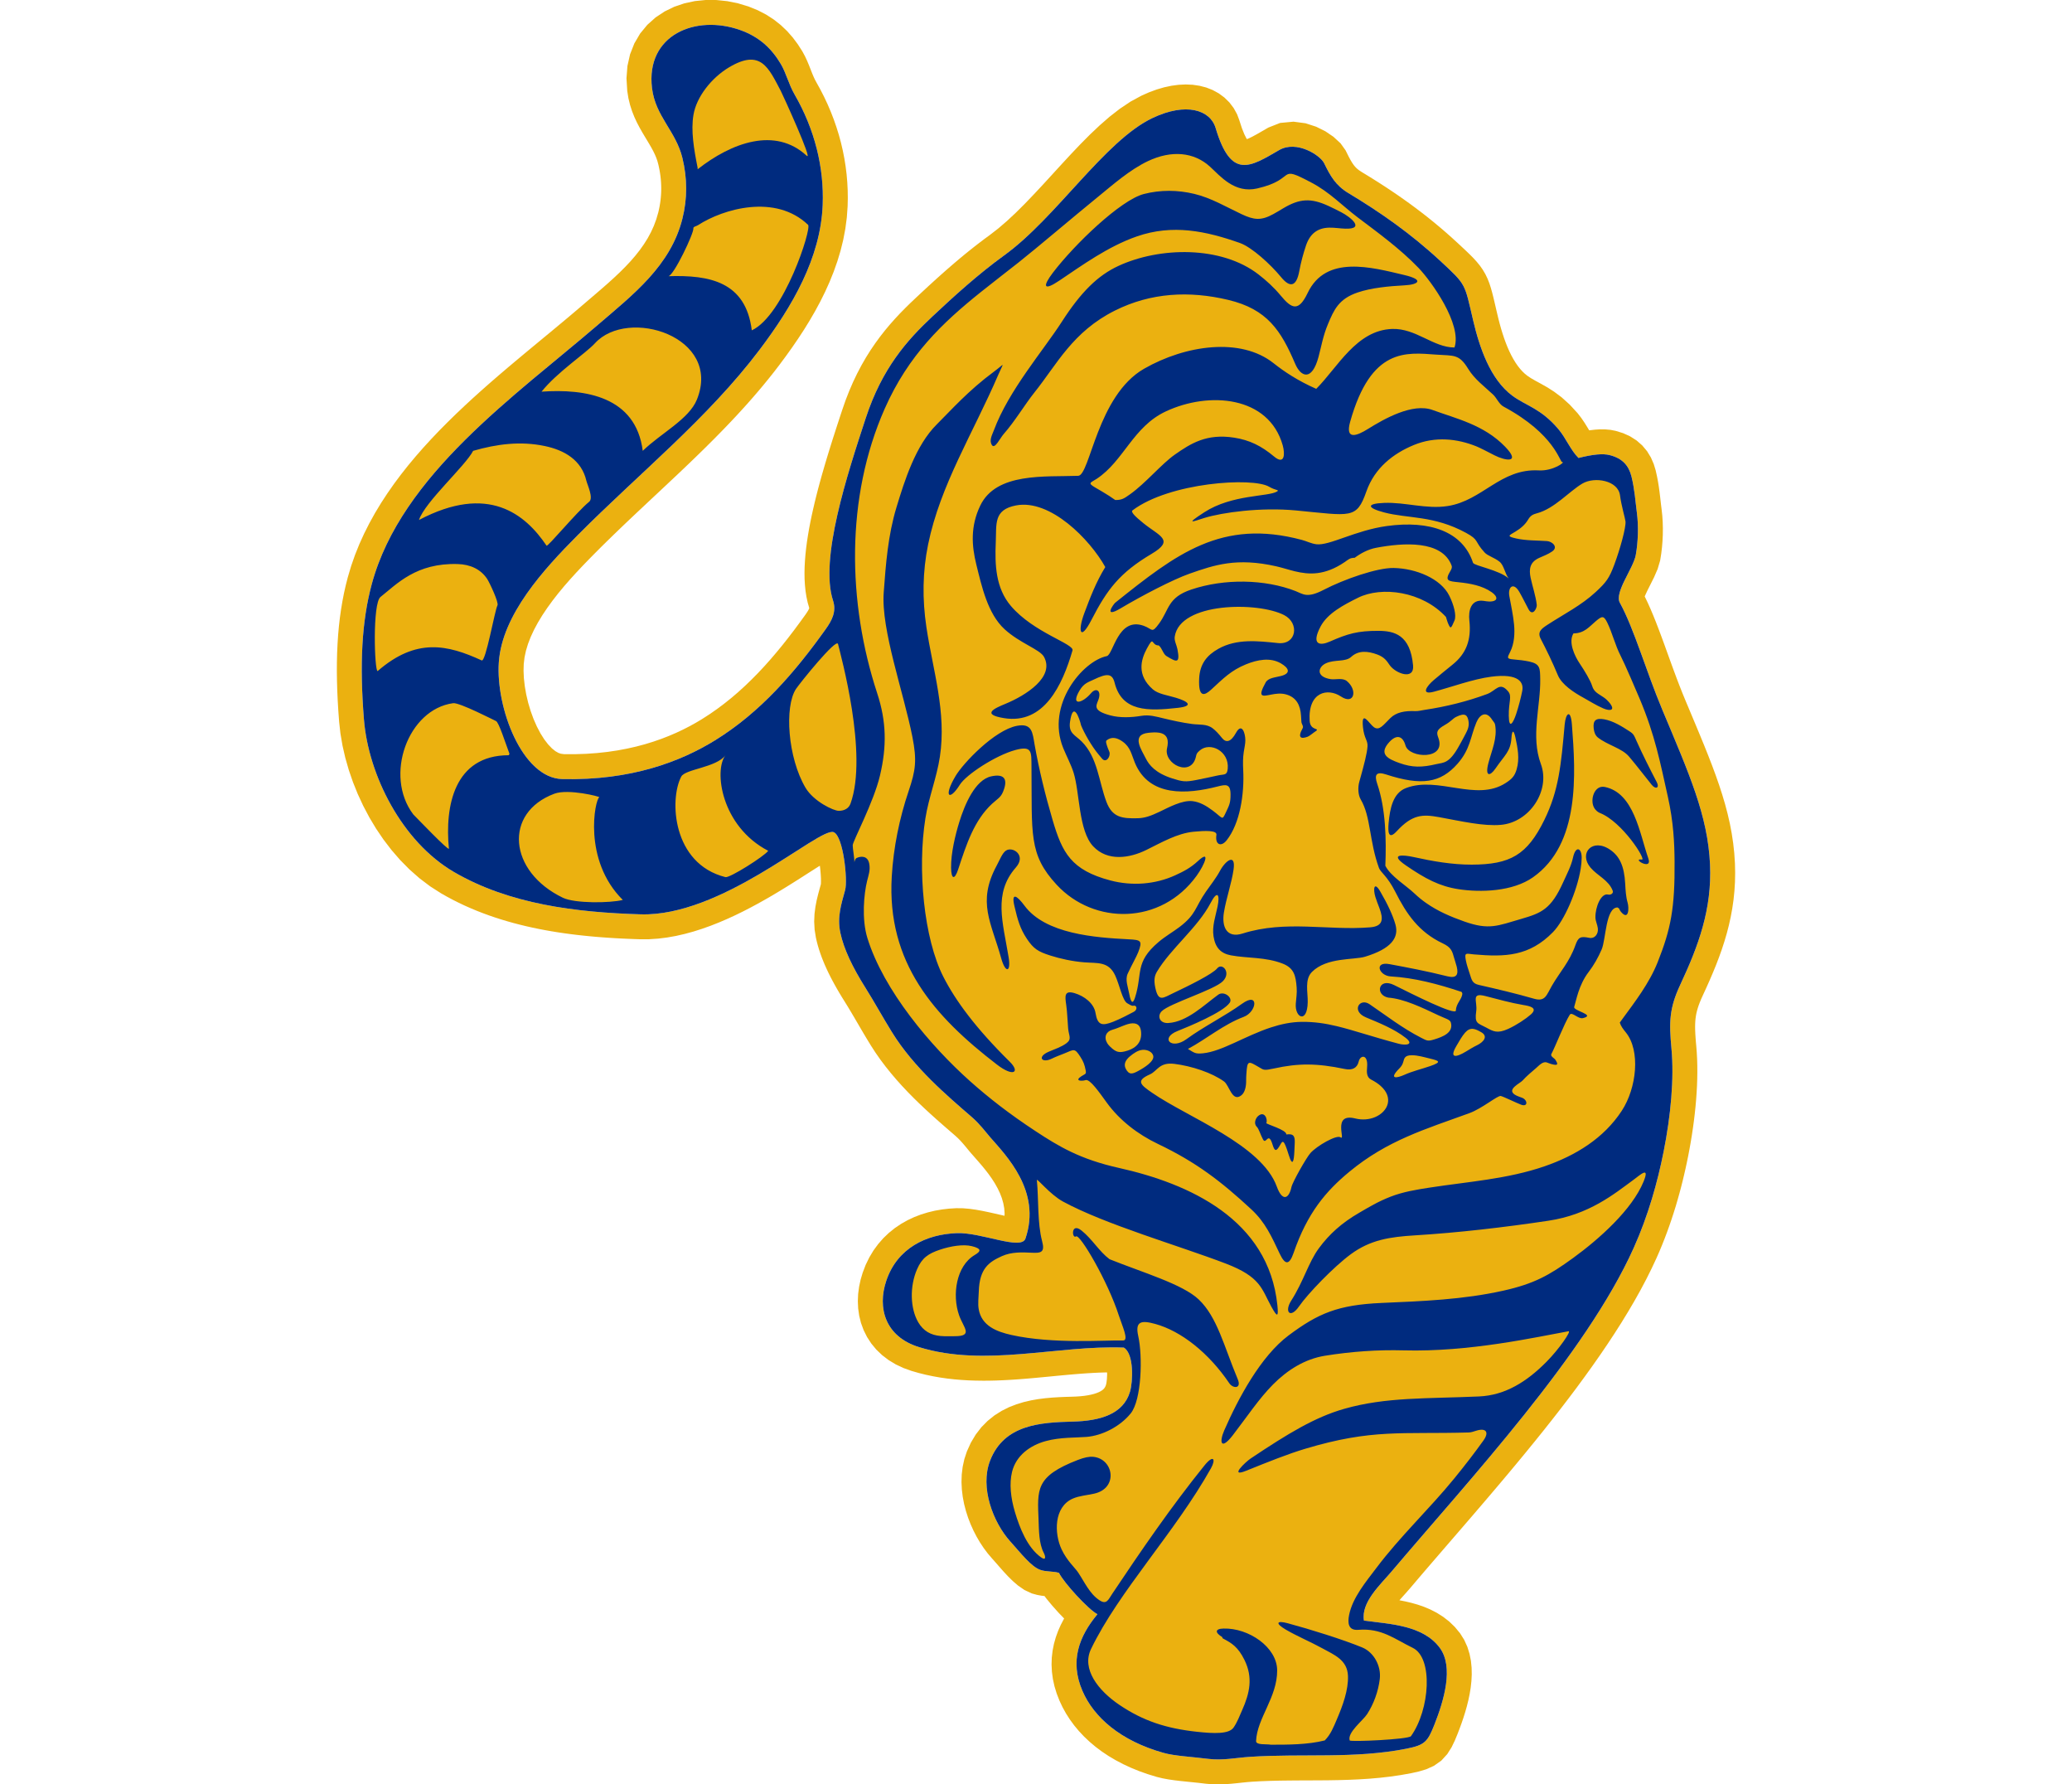 <?xml version="1.0" encoding="UTF-8"?>
<!DOCTYPE svg PUBLIC "-//W3C//DTD SVG 1.1//EN" "http://www.w3.org/Graphics/SVG/1.1/DTD/svg11.dtd">
<!-- Creator: CorelDRAW -->
<svg xmlns="http://www.w3.org/2000/svg" xml:space="preserve" width="7.848in" height="6.757in" version="1.1" style="shape-rendering:geometricPrecision; text-rendering:geometricPrecision; image-rendering:optimizeQuality; fill-rule:evenodd; clip-rule:evenodd"
viewBox="0 0 7847.73 10012.08"
 xmlns:xlink="http://www.w3.org/1999/xlink"
 xmlns:xodm="http://www.corel.com/coreldraw/odm/2003">
 <defs>
  <style type="text/css">
   <![CDATA[
    .fil0 {fill:#EBB110}
    .fil1 {fill:#002B7F}
   ]]>
  </style>
 </defs>
 <g id="Layer_x0020_1">
  <g id="Tiger147.cdr">
   <path class="fil0" d="M3622.75 7746.99l-38.97 -0.51 -39.31 -1.34 -39.42 -2.37 -39.55 -3.33 -39.62 -4.53 -39.79 -5.66 -40 -7.04 -39.86 -8.38 -40 -9.96 -41.75 -11.98 -44.53 -16.03 -43.16 -20.29 -40 -24.14 -36.46 -27.74 -32.65 -31.21 -28.32 -34.23 -23.89 -36.74 -19.13 -38.49 -14.63 -39.93 -10.09 -40.69 -5.84 -40.93 -1.82 -40.76 1.75 -40.65 5.32 -40.07 8.41 -39.42 11.5 -38.94 16.76 -44.02 20.39 -41.82 23.45 -39.18 26.54 -36.19 28.94 -33.1 31.42 -29.94 33.41 -26.88 34.98 -23.52 36.23 -20.46 37.42 -17.54 38.28 -14.66 38.76 -11.85 39.04 -9.37 39.62 -6.87 39.55 -4.6 40.99 -2.54 36.91 0.41 37.32 3.16 35.98 5.04 34.71 6.25 33.38 6.9 32.03 7.11 30.28 6.94 27.81 6.32 1.99 0.38 0.52 -12.88 -2.09 -28.87 -5.22 -28.5 -8 -28.23 -10.72 -27.98 -13.15 -27.67 -15.38 -27.43 -17.17 -26.85 -18.47 -25.99 -19.44 -25.09 -19.84 -24.07 -19.88 -23.04 -19.54 -22.18 -18.71 -21.36 -11.61 -13.63 -11.16 -13.6 -10.72 -12.98 -10.64 -12.56 -10.68 -12.12 -10.85 -11.61 -11.09 -10.99 -12.81 -11.64 -24.69 -21.35 -27.19 -23.62 -28.36 -24.75 -29.36 -25.95 -30.35 -27.37 -30.87 -28.43 -31.38 -29.73 -31.62 -30.93 -31.73 -32.21 -31.59 -33.51 -31.42 -34.88 -30.77 -36.12 -30.21 -37.46 -29.32 -38.83 -28.23 -40.27 -26.4 -40.86 -21.22 -34.75 -19.91 -33.3 -19.06 -32.48 -18.36 -31.38 -17.79 -30.42 -17.37 -29.32 -16.89 -28.12 -17.07 -27.54 -14.39 -23.07 -14.28 -23.69 -13.53 -23.18 -12.94 -22.94 -12.36 -22.73 -11.67 -22.35 -11.19 -22.42 -10.44 -22.14 -9.85 -21.94 -9.06 -21.77 -8.55 -21.63 -7.76 -21.63 -7.18 -21.56 -6.45 -21.63 -5.7 -21.42 -5.43 -23.69 -7.18 -44.74 -2.44 -45.39 1.85 -43.02 5.08 -39.86 7.11 -36.77 8.24 -33.82 8.45 -31.31 6.66 -23.89 0.45 -5.25 0.3 -12.26 -0.27 -16.75 -1.07 -19.78 -1.75 -21.84 -2.47 -22.56 -0.83 -6.11 -18.78 11.84 -29.63 18.85 -31.86 20.36 -33.92 21.67 -35.78 22.63 -37.57 23.45 -39.21 23.93 -40.75 24.34 -39.69 22.87 -40.76 22.8 -41.86 22.49 -42.91 22.08 -43.98 21.42 -44.74 20.5 -45.63 19.51 -46.49 18.34 -47.31 16.82 -47.97 15.28 -48.58 13.28 -49.3 11.34 -50.03 8.89 -50.44 6.32 -51.05 3.4 -49.2 0.21 -37.15 -1.24 -35.02 -1.41 -35.12 -1.61 -35.33 -1.89 -35.47 -2.23 -35.33 -2.51 -35.53 -2.81 -35.64 -3.23 -35.57 -3.6 -35.57 -3.92 -35.64 -4.39 -35.64 -4.81 -35.71 -5.29 -35.5 -5.77 -35.51 -6.25 -35.5 -6.8 -35.47 -7.38 -35.4 -7.93 -35.23 -8.55 -35.09 -9.06 -34.95 -9.82 -34.78 -10.37 -34.81 -11.16 -34.47 -11.81 -34.4 -12.6 -34.13 -13.36 -33.78 -14.11 -33.65 -14.83 -33.41 -15.83 -33.1 -16.59 -32.69 -17.47 -34.13 -19.3 -61.46 -39.41 -59.5 -45.05 -55.86 -49.26 -52.22 -52.81 -48.65 -56.07 -45.08 -58.85 -41.55 -61.26 -37.87 -63.18 -34.34 -64.93 -30.73 -66.23 -27.03 -67.19 -23.31 -67.78 -19.53 -68.22 -15.66 -68.25 -11.67 -68.05 -7.24 -65.68 -4.5 -60.6 -3.47 -57.54 -2.54 -56.27 -1.62 -54.87 -0.72 -53.87 0.34 -52.64 1.24 -51.57 2.33 -50.47 3.26 -49.54 4.39 -48.62 5.43 -47.72 6.59 -46.87 7.69 -46.01 8.79 -45.22 9.99 -44.56 11.36 -44.4 18.58 -62.73 21.7 -62.15 24.45 -60.91 27.02 -59.5 29.36 -58.23 31.62 -57.03 33.72 -55.83 35.6 -54.49 37.32 -53.42 39.01 -52.33 40.51 -51.3 41.89 -50.16 43.12 -49.27 44.26 -48.28 45.15 -47.48 46.04 -46.45 46.73 -45.77 47.45 -44.95 47.86 -44.26 48.24 -43.5 48.52 -42.81 48.68 -42.16 48.68 -41.55 48.55 -40.82 48.28 -40.38 48.04 -39.83 47.42 -39.28 46.93 -38.73 46.14 -38.32 45.36 -37.77 44.4 -37.39 43.61 -37.15 36.94 -31.62 36.98 -31.55 36.19 -31.17 35.26 -30.84 33.99 -30.8 32.72 -30.87 31 -30.9 29.25 -31.07 27.16 -31.45 25.31 -32 23.03 -32.55 20.81 -33.13 18.4 -34.03 16.14 -35.23 13.67 -36.67 11.61 -39.72 3.57 -15.45 3.47 -17.13 2.88 -17.1 2.37 -16.82 1.78 -17 1.34 -17.1 0.76 -16.96 0.24 -16.86 -0.34 -17 -0.79 -17.27 -1.3 -16.96 -1.86 -17.03 -2.4 -17.27 -2.92 -17.3 -3.47 -17.41 -3.6 -15.79 -5.49 -19.67 -6.36 -17.72 -7.62 -17.89 -8.89 -18.2 -10.2 -18.88 -11.54 -19.92 -12.63 -21.11 -13.49 -22.32 -14.32 -24.11 -14.63 -25.89 -14.69 -28.02 -14.08 -30.35 -13.01 -32.76 -11.36 -35.23 -9.2 -37.74 -6.59 -41.24 -4.26 -70.45 5.29 -69.15 14.8 -65.75 24.1 -61.12 32.55 -55.48 40.27 -48.72 46.18 -41.34 50.92 -33.72 54.28 -26.37 57 -19.3 58.78 -12.53 59.91 -6.01 60.64 0.17 61.12 6.35 60.84 12.33 59.91 18.3 50.34 20.47 46.7 24.2 43.09 27.81 39.31 31.01 35.44 33.75 31.72 36.05 28.12 37.63 25.34 39.52 15.11 27.88 12.6 27.08 10.44 25.06 9.03 23.01 8.1 20.67 7.66 18.3 7.42 16 9.27 17.27 21.15 38.18 21.29 41.58 19.78 42.13 18.2 42.61 16.59 42.85 15.04 43.26 13.53 43.43 11.88 43.88 10.26 44.05 8.73 44.32 7.07 44.29 5.53 44.57 3.84 44.63 2.27 44.63 0.65 44.57 -1.03 45.59 -4.49 63.11 -8.31 62.97 -11.74 61.94 -14.97 60.81 -17.99 59.57 -20.57 58.33 -23.01 57.13 -25.24 56.1 -27.3 54.9 -28.94 53.7 -30.56 52.64 -31.86 51.64 -33.1 50.51 -33.93 49.51 -34.71 48.41 -35.3 47.66 -28.98 37.73 -29.36 37.05 -29.8 36.53 -30.32 36.22 -30.69 35.61 -30.97 35.19 -31.42 34.74 -31.66 34.47 -32.07 34.06 -32.24 33.68 -32.48 33.3 -32.68 33.1 -32.96 32.79 -33.03 32.55 -33.17 32.31 -33.3 32.1 -33.51 32 -33.48 31.76 -33.48 31.48 -33.48 31.52 -66.99 62.77 -33.41 31.28 -33.34 31.35 -33.34 31.28 -33.07 31.25 -32.9 31.24 -32.75 31.42 -32.58 31.48 -32.38 31.52 -32.07 31.62 -31.83 31.93 -35.47 35.91 -35.64 36.88 -35.61 37.8 -35.09 38.66 -34.37 39.38 -33.03 39.9 -31.48 40.41 -29.57 40.76 -27.39 40.86 -24.66 40.72 -21.8 40.48 -18.61 40.04 -15.17 39.21 -11.61 38.35 -8 37.32 -4.43 37.12 -1.1 37.87 1.89 41.86 5.01 44.74 8.11 46.39 10.95 46.73 13.8 46.21 16.27 44.67 18.51 42.13 20.19 38.49 21.39 33.92 21.84 28.36 21.29 22.25 19.5 15.66 16.79 9.58 13.6 4.77 18.23 2.4 60.08 0.2 63.73 -2.09 61.08 -4.36 58.64 -6.35 56.07 -8.31 53.8 -10.1 51.51 -11.64 49.13 -13.05 46.9 -14.45 44.91 -15.59 42.78 -16.62 40.69 -17.44 38.7 -18.26 36.87 -18.85 34.92 -19.33 32.82 -19.47 43.26 -27.85 41.99 -29.15 40.89 -30.59 39.9 -31.83 38.76 -33.23 37.94 -34.47 37.12 -35.78 36.22 -36.73 35.44 -37.91 34.78 -38.93 34.09 -39.93 33.5 -40.76 32.86 -41.58 32.38 -42.33 31.93 -43.1 30.97 -42.78 9.17 -13.49 6.56 -10.68 4.05 -7.86 1.72 -4.33 -1.72 -7.14 -6.97 -23.96 -7.03 -32.55 -5.19 -32.96 -3.33 -33.2 -1.92 -33.58 -0.52 -33.92 0.69 -34.37 1.89 -34.61 2.82 -35.02 3.81 -35.57 4.7 -35.84 5.53 -35.98 6.21 -36.36 6.97 -36.67 7.56 -36.84 8.17 -36.7 8.55 -36.91 9.1 -37.01 9.44 -36.98 9.89 -36.77 10.09 -36.67 10.44 -36.33 10.54 -36.12 10.68 -35.64 10.75 -35.19 10.78 -34.75 10.78 -34.16 10.78 -33.44 10.5 -32.65 10.44 -31.94 10.16 -31.04 10.27 -31 18.89 -54.39 20.63 -52.88 21.77 -50.43 22.94 -47.83 23.93 -45.49 24.89 -43.3 25.82 -41.17 26.51 -38.93 26.99 -36.95 27.67 -35.26 28.01 -33.51 28.26 -31.83 28.36 -30.46 28.56 -29.08 28.39 -27.91 27.95 -26.5 23.65 -22.21 23.9 -22.22 24.27 -22.49 24.69 -22.56 24.93 -22.66 25.44 -22.76 25.68 -22.73 25.99 -22.59 26.33 -22.63 26.64 -22.49 27.03 -22.39 27.36 -22.11 27.58 -21.9 27.98 -21.63 28.29 -21.43 26.41 -19.26 50.03 -38.7 49.06 -42.13 49.89 -46.59 50.51 -50.2 50.95 -53.15 51.47 -55.11 51.74 -56.48 52.05 -56.89 52.5 -56.72 53.01 -55.76 53.7 -54.08 54.63 -51.64 55.76 -48.62 57.62 -44.7 59.91 -40.07 61.05 -33.1 43.92 -19.4 41.99 -15.38 41.37 -12.12 40.89 -8.72 40.38 -5.42 39.8 -1.85 39.17 1.68 38.49 5.73 37.39 9.65 36.22 14.22 34.12 18.64 31.66 23.35 28.19 27.67 23.93 31.52 19.09 34.61 11.61 30.8 16.03 48.96 13.11 32.62 11.33 22.49 3.13 4.81 11.36 -4.64 19.53 -9.55 23.56 -12.74 26.95 -15.42 38.9 -22.49 66.03 -26.02 75.06 -7.11 67.81 9 59.54 19.33 51.71 25.75 45.18 30.69 40 36.84 28.12 39.35 16.89 34.03 10.44 19.5 9.51 15.97 8.79 12.74 8.41 10.26 9.1 9.17 10.95 8.93 17.03 11.36 30.76 18.64 33.75 20.91 33.76 21.32 33.85 21.91 33.78 22.35 33.79 22.97 33.72 23.55 33.85 24.2 33.72 24.86 33.78 25.61 33.75 26.26 33.78 27.23 33.68 28.02 33.72 28.84 33.65 29.8 33.38 30.42 26.3 24.45 23.21 21.77 21.11 20.39 19.68 19.99 18.4 20.22 17.45 21.43 16.13 23.04 14.49 24.58 12.19 25.44 10.06 25.58 8.31 25.58 7.35 26.06 6.87 27.19 6.97 29.36 7.49 32.38 8.48 36.12 6.32 26.13 6.77 26.06 7.31 26.23 8.04 26.3 8.55 25.92 9.27 25.51 9.78 24.73 10.54 23.89 11.12 22.79 11.67 21.36 12.19 19.98 12.7 18.37 13.05 16.55 13.32 14.69 13.49 12.81 13.8 11.09 20.05 13.39 24.14 13.94 29.94 16.28 35.54 20.05 39.96 25.37 43.02 32.24 44.5 40.11 44.78 48.62 21.35 27.64 17.89 26.44 15.07 24.21 10.85 17.92 1.92 -0.31 29.7 -3.47 29.36 -1.89 29.49 0.34 29.56 2.68 29.46 5.83 40.55 12.6 38.76 17.54 36.25 22.93 32.52 28.4 27.26 32.62 21.49 35.36 15.73 36.26 10.64 34.82 7.69 34.23 5.87 30.9 4.67 29.42 3.81 28.01 3.16 26.37 2.81 24.72 2.65 22.9 2.95 23.76 3.71 33.75 2.37 36.12 0.96 36.09 -0.38 36.12 -1.72 35.64 -2.89 35.05 -4.05 34.27 -6.25 39.42 -14.08 47.66 -19.95 45.91 -20.19 40.51 -18.06 35.91 -13.22 28.78 -1.03 2.98 0.34 0.72 16.55 34.34 15.82 35.36 15.35 36.4 14.93 37.15 14.66 38.08 14.56 38.73 14.53 39.41 14.39 39.87 14.52 40.17 14.66 40.45 14.9 40.62 15.08 40.48 15.52 40.41 15.86 40.1 16.48 40.14 27.54 65.61 26.68 63.59 25.55 61.36 24.51 59.5 23.18 57.89 21.97 56.62 20.6 55.62 19.22 54.87 17.62 54.35 16.07 54.15 14.25 54.11 12.47 54.42 10.4 54.8 8.31 55.38 6.08 56.04 3.74 57.03 1.17 52.46 -0.96 51.47 -3.13 50.4 -5.01 49.48 -7 48.59 -8.72 47.62 -10.34 46.66 -11.88 46.04 -13.33 45.29 -14.49 44.46 -15.66 43.92 -16.69 43.61 -17.65 43.09 -18.3 42.72 -18.98 42.61 -19.13 41.58 -9.72 21.59 -7.72 18.71 -6.45 17.2 -5.15 15.93 -4.19 14.9 -3.29 14.15 -2.54 13.94 -1.96 14.28 -1.34 14.62 -0.79 15.45 -0.31 16.55 0.31 18.06 0.83 19.81 1.37 21.53 1.78 23.59 2.44 26.96 2.68 34.5 1.89 36.43 1.03 36.91 0.17 37.49 -0.58 37.84 -1.34 38.35 -2.16 38.76 -2.78 39.04 -3.47 39.35 -4.19 39.59 -4.77 39.62 -5.39 39.93 -6.01 39.93 -6.56 40 -7.11 39.9 -7.62 39.87 -6.93 33.75 -7.35 33.99 -7.86 34.31 -8.31 34.85 -8.93 35.16 -9.44 35.36 -10.02 35.64 -10.51 36.02 -11.3 36.12 -11.78 36.19 -12.46 36.26 -13.09 36.4 -13.76 36.43 -14.42 36.36 -15.14 36.36 -16.07 36.7 -27.81 59.4 -29.98 60.05 -31.96 60.22 -33.85 60.46 -35.57 60.54 -37.15 60.7 -38.7 60.74 -40.14 60.91 -41.47 60.87 -42.61 60.87 -43.71 60.77 -44.63 60.81 -45.63 60.64 -46.31 60.36 -46.97 60.19 -47.59 60.05 -48.04 59.64 -48.27 59.26 -48.62 58.85 -48.65 58.51 -48.76 57.89 -48.62 57.41 -48.38 56.69 -48.1 56.21 -47.73 55.41 -47.11 54.63 -46.49 53.77 -45.7 53.01 -44.91 52.05 -43.85 50.96 -42.78 50.03 -42.51 50.13 -25.89 29.39 -26.64 29.7 -7.28 8.51 32.65 6.42 34.71 8.21 35.33 10.02 35.78 12.4 35.78 15.17 35.68 18.37 35.09 22.14 33.89 26.26 31.69 30.56 29.56 35.71 23.11 36.7 17.78 39.14 12.29 39.52 7.83 39.38 3.85 38.76 0.75 38.01 -1.89 37.04 -4.02 36.53 -5.84 35.67 -7.24 34.75 -8.45 33.92 -9.37 33.17 -10.13 32.03 -10.54 30.87 -10.82 29.63 -11.09 28.84 -15.79 38.32 -18.06 37.39 -24.1 38.08 -33.51 36.74 -41.37 29.12 -42.81 19.29 -41.72 12.56 -42.68 9.51 -59.6 10.65 -58.78 8.55 -58.51 6.66 -58.09 5.08 -57.65 3.67 -57.13 2.58 -56.76 1.61 -56.24 0.99 -55.83 0.45 -55.25 0.24 -54.7 0.21 -54.28 0.41 -53.87 0.65 -53.22 1.3 -52.71 1.96 -51.84 2.92 -26.33 2.09 -27.33 2.78 -29.36 3.2 -31.28 3.09 -33.3 2.51 -35.44 1.34 -37.59 -0.65 -36.26 -3.02 -40.89 -4.81 -36.12 -3.74 -34.95 -3.57 -33.93 -3.57 -33.2 -3.98 -32.86 -4.74 -32.83 -6.11 -31.83 -7.76 -51.05 -15.59 -47.93 -16.96 -45.91 -18.71 -43.85 -20.33 -41.89 -22.04 -39.79 -23.52 -37.73 -25.13 -35.47 -26.54 -33.44 -28.12 -31.17 -29.39 -28.95 -30.73 -26.57 -31.9 -24.27 -33.14 -21.87 -34.16 -19.4 -35.16 -16.99 -36.02 -15.79 -40.51 -12.47 -40.79 -8.93 -40.89 -5.42 -40.55 -2.06 -40.34 1.34 -39.73 4.57 -38.87 7.58 -37.73 10.27 -36.46 12.71 -35.19 15 -33.96 16.82 -32.41 2.37 -3.95 -31.59 -32.79 -35.81 -40.1 -33.06 -39.96 -9.82 -13.22 -17.96 -2.12 -23.35 -4.33 -30.04 -8.24 -40.96 -19.19 -36.02 -24.79 -30.08 -25.92 -26.68 -26.37 -24.75 -26.61 -23.18 -26.23 -22.01 -25.17 -22.8 -25.75 -21.59 -25.48 -21.94 -29.4 -20.6 -31.04 -19.12 -32.62 -17.58 -34.06 -15.97 -35.47 -14.22 -36.8 -12.15 -37.77 -10.17 -39.11 -7.65 -40.1 -4.98 -41.03 -2.03 -41.79 1.34 -42.54 5.22 -43.09 9.44 -43.16 14.04 -42.68 22.59 -49.89 27.3 -45.49 31.58 -40.96 35.33 -35.74 38.08 -30.56 40.11 -25.38 41.16 -20.63 41.65 -16.21 41.44 -12.7 41.3 -9.61 40.82 -7.11 40.07 -5.05 39.17 -3.5 38.15 -2.33 37.19 -1.55 34.68 -0.99 24.96 -1 22.83 -1.65 21.5 -2.33 19.81 -3.02 18.09 -3.67 16.28 -4.19 14.31 -4.67 11.88 -4.81 9.79 -4.98 7.9 -4.87 6.01 -4.67 4.57 -4.37 3.64 -4.42 3.33 -5.12 2.95 -6.11 2.54 -7.04 2.4 -10.88 2.58 -20.6 1.27 -25.75 -0.34 -12.12 -8.72 0.1 -33.3 1 -33.79 1.58 -34.06 1.99 -34.51 2.44 -34.95 2.82 -35.36 3.02 -35.54 3.26 -35.98 3.4 -36.22 3.57 -36.64 3.43 -36.77 3.5 -37.12 3.33 -37.36 3.13 -37.8 2.89 -37.97 2.44 -38.11 1.99 -38.42 1.54 -38.63 0.89 -38.7 0.27zm2284.56 -3583.95c41.13,-44.5 75.33,-33.38 90.3,20.02 20.08,71.76 232.24,83.6 183.89,-44.47 -11.78,-31.21 -8.86,-45.05 39.62,-72.58 32.17,-18.19 41.82,-34.16 60.67,-43.53 52.94,-26.3 63.45,-7.49 69.22,22.56 6.73,35.09 -9.4,58.88 -24.55,88.41 -9.17,17.96 -18.75,34.44 -28.01,51.26 -55.87,101.53 -87.59,93.36 -126.97,102.63 -81.89,19.33 -135.7,20.09 -209.24,-6.45 -61.84,-22.35 -118.7,-48.65 -54.93,-117.84zm-1218.71 204.67c-94.35,-30.18 -130.3,-75.23 -148.74,-112.44 -23.62,-47.69 -84.16,-133.22 14.56,-143.49 18.5,-1.89 41.3,-4.05 61.66,-0.41 48.44,8.69 52.98,44.98 43.26,87.01 -20.6,88.62 136.38,166.66 162.5,45.7 3.02,-13.98 4.33,-18.61 21.12,-33.24 57.51,-50.09 166.18,3.02 156.98,102.04 -3.71,39.31 -18.71,30.22 -54.76,38.01 -39.93,8.65 -81.31,17.78 -122.61,25.78 -60.09,11.64 -76.43,9.44 -133.97,-8.96zm204.09 5501.44c-108.26,-13.26 -191.55,-16.55 -253.6,-34.03 -241.03,-67.88 -390.42,-198.87 -454.62,-347.78 -72.1,-167.14 -18.99,-306.16 84.25,-430.11 -49.37,-24.69 -187.5,-174.83 -215.96,-232 -32,-9.95 -70.32,-5.08 -104,-16.52 -51.64,-17.41 -110.11,-94.28 -169.37,-159.86 -95.62,-105.85 -171.78,-303.04 -113.03,-453.6 78.87,-202.3 281.41,-214.11 464.86,-218.74 151.31,-3.81 283.05,-40.82 320.34,-168.2 16.65,-57.13 22.94,-212.33 -34.85,-247 -373.35,-14.49 -778.13,111.96 -1149.18,-2.61 -190.25,-58.75 -235.05,-219.95 -183.93,-372.19 61.63,-183.73 224.38,-261.35 396.67,-267.43 137.58,-4.87 361.27,98.41 384.48,30.29 90.88,-266.92 -109.66,-466.54 -198.8,-569.3 -26.3,-30.35 -57.1,-72.96 -102.62,-112.45 -134.49,-116.6 -323.68,-275.33 -447.83,-476.05 -54.01,-87.28 -100.12,-171.88 -147.29,-246.69 -75.95,-120.41 -123.23,-221.46 -142.21,-310.73 -19.09,-89.3 5.22,-161.2 26.85,-240.62 14.9,-54.73 -9.92,-300.87 -64.01,-324.01 -40.07,-17.14 -203.77,109.56 -416.44,234.47 -199.79,117.29 -442.81,232.99 -667.02,226.3 -363.09,-10.85 -737.96,-56.58 -1048.62,-237.91 -292.05,-170.5 -479.65,-543.79 -504.58,-855.21 -24.69,-308.46 -12.84,-550.28 44.15,-760.72 165.84,-612.73 805.77,-1055.75 1270.18,-1455.03 196.81,-169.23 406.59,-329.89 472.99,-594.57 28.39,-113 27.57,-227.13 0,-340.43 -36.91,-151.62 -151.28,-232.82 -170.57,-391.83 -36.26,-298.85 244.66,-415.48 496.27,-325.49 107.67,38.49 175.73,104.58 226.33,189.66 30.39,51.05 44.16,113.65 77.32,171.02 113.51,196.57 166.38,410.54 157.87,621.11 -12.05,297.95 -171.33,569.44 -353.85,811.19 -291.46,385.92 -675.74,693.35 -1021.35,1041.02 -190.97,192.1 -423.62,446.04 -442.3,712.07 -17.89,254.62 130.88,651.19 356.53,656.24 388.29,8.65 665.16,-99.33 855.55,-216.58 257.3,-158.39 451.12,-384.44 622.96,-625.48 33.69,-47.25 61.01,-97.44 40.55,-159.76 -76.32,-232.58 80.55,-709.87 183.83,-1024.13 91.57,-278.52 229.94,-434.68 373.11,-569.06 122.95,-115.39 259.81,-239.51 404.19,-343.89 291.67,-210.88 563.53,-642.61 831.51,-770.09 188.15,-89.54 324.19,-46.08 354.54,55.69 86.83,291.22 192.99,218.92 356.91,123.91 97.55,-56.42 230.14,28.67 252.12,73.78 34.65,71.11 64.1,124.33 136.31,167.76 175.14,105.34 346.3,223.45 517.05,381.77 146.44,135.83 133.8,123.47 183.14,333.08 34.47,146.27 94.04,329.58 221.22,422.93 76.57,56.21 159.07,70.15 257.78,187.43 42.2,50.16 66.98,115.85 112.03,160.86l0 0c82.44,-20.77 137.34,-25.65 175.25,-16 71.55,18.13 106.82,58.54 122.23,120.55 17.99,72.58 21.73,139.05 30.04,200.93 10.41,77.15 6.91,167.45 -6.04,239.14 -13.56,75.06 -120.96,209.82 -89.51,267.36 80.96,147.98 146.16,380.67 238.69,601.37 151,360.38 255.41,593.27 267.57,867.84 11.06,251.36 -64.44,454.87 -167.59,675.74 -61.8,132.43 -62.52,209.41 -48.89,356.91 15.55,168.41 -3.71,376.17 -43.98,578.65 -33.85,170.23 -86.49,358.86 -167.66,539.5 -268.32,597.15 -920.3,1297.96 -1360.92,1818.06 -60.4,71.35 -171.12,171.46 -153.14,273.58 143.25,19.09 331.57,24.99 425.78,153.17 78.6,106.95 23.73,293.49 -30.22,429.9 -38.59,97.61 -54.25,115.12 -157.66,135.66 -289.55,57.41 -583.59,26.33 -876.43,45.49 -79.04,5.19 -154.81,21.35 -233.4,11.67z"/>
   <path class="fil1" d="M4892.68 9869.15c-108.25,-13.26 -191.54,-16.55 -253.6,-34.03 -241.03,-67.88 -390.42,-198.87 -454.62,-347.78 -72.1,-167.15 -18.98,-306.16 84.26,-430.11 -49.38,-24.69 -187.5,-174.83 -215.97,-232.01 -32,-9.95 -70.31,-5.08 -104,-16.51 -51.63,-17.41 -110.1,-94.29 -169.37,-159.87 -95.61,-105.85 -171.77,-303.04 -113.02,-453.59 78.86,-202.3 281.4,-214.12 464.85,-218.75 151.31,-3.81 283.06,-40.82 320.34,-168.2 16.64,-57.13 22.93,-212.33 -34.85,-247 -373.36,-14.49 -778.13,111.96 -1149.18,-2.61 -190.25,-58.75 -235.06,-219.95 -183.93,-372.18 61.63,-183.73 224.37,-261.36 396.66,-267.43 137.58,-4.88 361.27,98.4 384.48,30.29 90.88,-266.92 -109.67,-466.54 -198.79,-569.31 -26.3,-30.35 -57.1,-72.96 -102.63,-112.44 -134.5,-116.6 -323.67,-275.34 -447.83,-476.06 -54.01,-87.27 -100.12,-171.88 -147.3,-246.68 -75.95,-120.42 -123.22,-221.47 -142.21,-310.73 -19.09,-89.3 5.22,-161.2 26.85,-240.62 14.9,-54.73 -9.93,-300.87 -64,-324.01 -40.07,-17.13 -203.78,109.56 -416.45,234.47 -199.79,117.29 -442.81,232.99 -667.01,226.3 -363.09,-10.85 -737.96,-56.58 -1048.61,-237.9 -292.06,-170.51 -479.65,-543.79 -504.59,-855.21 -24.69,-308.46 -12.84,-550.28 44.15,-760.72 165.84,-612.73 805.77,-1055.75 1270.18,-1455.03 196.81,-169.23 406.59,-329.89 473,-594.58 28.39,-112.99 27.57,-227.12 0,-340.43 -36.91,-151.62 -151.28,-232.82 -170.58,-391.82 -36.26,-298.85 244.66,-415.48 496.27,-325.49 107.67,38.48 175.72,104.59 226.33,189.66 30.38,51.05 44.15,113.65 77.32,171.02 113.51,196.57 166.38,410.54 157.87,621.12 -12.05,297.95 -171.32,569.43 -353.85,811.19 -291.46,385.91 -675.74,693.35 -1021.35,1041.02 -190.97,192.1 -423.62,446.04 -442.3,712.07 -17.89,254.62 130.88,651.19 356.52,656.24 388.29,8.65 665.17,-99.33 855.55,-216.58 257.31,-158.39 451.13,-384.44 622.97,-625.48 33.68,-47.25 61.02,-97.44 40.55,-159.76 -76.32,-232.58 80.56,-709.87 183.83,-1024.13 91.56,-278.52 229.93,-434.68 373.11,-569.06 122.95,-115.39 259.81,-239.52 404.2,-343.89 291.66,-210.88 563.53,-642.61 831.51,-770.09 188.14,-89.55 324.18,-46.08 354.54,55.69 86.83,291.22 192.99,218.91 356.9,123.91 97.55,-56.41 230.15,28.67 252.12,73.79 34.65,71.1 64.1,124.33 136.31,167.75 175.14,105.34 346.3,223.45 517.04,381.77 146.44,135.83 133.8,123.47 183.14,333.08 34.47,146.26 94.04,329.58 221.22,422.93 76.57,56.21 159.07,70.15 257.78,187.43 42.2,50.16 66.99,115.85 112.04,160.86l0 0c82.43,-20.77 137.34,-25.65 175.24,-16 71.55,18.13 106.82,58.54 122.23,120.55 17.99,72.59 21.74,139.06 30.04,200.93 10.4,77.15 6.9,167.45 -6.04,239.14 -13.56,75.05 -120.96,209.81 -89.51,267.36 80.96,147.98 146.17,380.66 238.7,601.37 151,360.38 255.42,593.27 267.57,867.84 11.06,251.36 -64.45,454.87 -167.58,675.74 -61.8,132.43 -62.53,209.4 -48.9,356.9 15.55,168.41 -3.71,376.17 -43.98,578.64 -33.85,170.24 -86.49,358.87 -167.66,539.5 -268.33,597.14 -920.3,1297.96 -1360.92,1818.06 -60.4,71.35 -171.13,171.47 -153.14,273.58 143.25,19.09 331.57,24.99 425.78,153.17 78.6,106.95 23.73,293.49 -30.22,429.9 -38.59,97.61 -54.25,115.13 -157.66,135.66 -289.54,57.41 -583.59,26.33 -876.43,45.49 -79.04,5.19 -154.82,21.36 -233.41,11.67z"/>
   <path class="fil0" d="M4688.61 4367.71c-94.36,-30.18 -130.3,-75.23 -148.75,-112.44 -23.61,-47.69 -84.16,-133.22 14.56,-143.49 18.51,-1.89 41.31,-4.05 61.67,-0.41 48.44,8.7 52.98,44.98 43.27,87 -20.61,88.62 136.37,166.66 162.5,45.71 3.02,-13.98 4.33,-18.62 21.12,-33.24 57.51,-50.09 166.17,3.02 156.97,102.04 -3.71,39.31 -18.71,30.22 -54.77,38.01 -39.93,8.66 -81.3,17.79 -122.6,25.79 -60.08,11.63 -76.43,9.44 -133.97,-8.97z"/>
   <path class="fil0" d="M5907.31 4163.03c41.13,-44.49 75.33,-33.37 90.3,20.02 20.09,71.76 232.24,83.61 183.89,-44.46 -11.78,-31.21 -8.86,-45.05 39.62,-72.58 32.18,-18.19 41.82,-34.16 60.68,-43.53 52.94,-26.3 63.45,-7.49 69.21,22.55 6.73,35.09 -9.41,58.88 -24.55,88.42 -9.17,17.96 -18.74,34.44 -28.02,51.26 -55.86,101.52 -87.58,93.35 -126.97,102.62 -81.88,19.33 -135.7,20.09 -209.24,-6.45 -61.83,-22.36 -118.69,-48.65 -54.94,-117.84z"/>
   <path class="fil0" d="M5240.67 9789.18c-26.06,-4.29 -82.68,3.57 -81.68,-20.64 5.39,-128.27 119.35,-244.63 118.35,-396.7 -0.86,-129.71 -160.1,-238.24 -301.25,-234.13 -49.44,1.37 -47.69,23.38 -7.38,47.52 0,0 0,0 0,0 1.31,2.64 1.34,6.59 3.98,8 50.13,26.41 84.67,47.24 120.93,120.24 49.27,99.47 29.42,187.5 -12.84,282.16 -14.15,31.56 -26.58,66.37 -48.1,97.55 -25.72,37.29 -109.53,34.16 -205.97,23.73 -172.7,-18.75 -301.84,-61.12 -434.78,-150.9 -118.69,-80.17 -213.59,-200.62 -159.21,-313.58 154.98,-321.82 471.89,-655.03 673.23,-1014.21 27.57,-49.23 15.76,-80.58 -37.29,-14.8 -186.16,230.76 -355.02,476.98 -516.22,718.28 -23.49,35.19 -32.28,64.31 -73.79,36.36 -54.59,-36.73 -81.79,-100.49 -118.62,-155.36 -17.72,-26.4 -62.56,-65.54 -92.46,-129.1 -42.34,-90.13 -43.71,-238.49 62.8,-285.05 35.29,-15.48 78.07,-18.58 119.62,-27.67 137.37,-30.25 109.83,-194.98 -4.19,-206.69 -23.59,-2.4 -51.71,3.81 -87.49,17.65 -238.73,92.29 -226.67,165.22 -220.01,338.19 2.16,55.83 1.75,130.58 28.98,182.49 10.44,19.88 14.45,46.9 -15.04,25.75 -77.46,-55.65 -119.87,-165.15 -146.44,-253.73 -24.14,-80.69 -32.44,-160.69 -16.31,-226.09 22.56,-91.54 101.02,-148.67 189.12,-172.64 82.1,-22.42 169.1,-18.47 228.7,-23.38 88,-7.21 188.12,-57.65 248.31,-132.15 61.15,-75.68 67.47,-320.52 42.02,-434.2 -18.57,-82.88 17,-89.13 95.62,-67.54 145.06,39.9 299.98,162.23 415.45,332.77 20.67,30.59 70.28,31.93 47.42,-22.7 -77.7,-185.58 -114.78,-348.5 -219.29,-447.65 -90.41,-85.8 -313.75,-150.69 -500.12,-225.61 0,0 0,0 0,0 -58.88,-44.12 -96.35,-111.83 -156.64,-160.41 -61.6,-49.75 -55.35,48.99 -31.35,32.41 21.59,-14.86 178.3,251.81 240.03,443.64 18.06,56.21 58.51,141.29 23.96,140.33 -97.37,-2.64 -393.82,21.19 -627.02,-30.93 -81.17,-18.16 -167.66,-50.44 -183.48,-145.2 -5.22,-31.31 -0.45,-65.37 0.62,-99.43 3.95,-128.62 56.96,-164.81 129.55,-197.63 54.11,-24.48 115.3,-21.77 163.84,-19.33 55.01,2.71 79.14,-0.14 61.98,-64.58 -26.99,-101.29 -19.02,-235.06 -29.46,-342.8 -1.34,-14.15 73.3,80.58 146.54,120.38 237.8,129.13 648.61,246.63 913.57,347.95 197.08,75.33 200.62,141.5 256.1,242.2 32.76,59.47 40.58,60.15 33.61,-8.24 -49.44,-483.13 -496.54,-683.02 -889.34,-770.57 -219.54,-48.93 -338.61,-121.54 -466.5,-205.42 -148.16,-97.2 -263.9,-187.67 -369.24,-281.51 -219.23,-195.43 -484.63,-507.98 -575.86,-802.89 -32.89,-106.51 -19.6,-247.65 -1.78,-319.86 8.38,-34.03 19.09,-61.01 12.12,-97.55 -8.75,-45.98 -47.48,-42.78 -70.66,-31.79 -10.5,5.01 -12.56,25.27 -12.5,23.42 0.62,-19.09 -9.82,-77.12 -9.58,-94.83 0.28,-23.21 117.49,-240.65 152.99,-391.11 38.8,-164.32 36.36,-303.48 -15.55,-461.59 -167.31,-509.63 -177.82,-1098.47 41.82,-1596.18 133.53,-302.49 324.91,-482.85 539.81,-655.17 68.67,-55.07 139.81,-109.32 212.15,-166.49 102.97,-81.34 298.54,-248.31 445.15,-367.58 83.36,-67.74 178.23,-152.21 281,-200.83 131.4,-62.21 258.16,-51.23 348.57,32.07 58.64,54.11 138.03,150.35 263.66,121.61 229.18,-52.46 106.27,-137.65 304.99,-32.82 103.24,54.39 171.53,128.41 258.95,194.61 109.94,83.16 237.18,174.94 341.49,283.4 71.9,74.75 245.84,316.67 202.34,447.1 -118.94,0 -216.79,-108.63 -349.83,-104.1 -200.86,6.83 -305.51,215.49 -426.13,336.1 0,0 0,0 0,0 -103.35,-45.56 -179.37,-96.28 -239.79,-144.17 -183.62,-145.68 -492.63,-102.52 -726.45,31.38 -262.94,150.63 -303.11,598.25 -369.65,600.79 -186.06,6.94 -459.74,-20.15 -549.63,166.93 -55.86,116.33 -48.51,224.58 -21.94,331.88 29.91,120.55 63.42,274.92 158.25,361.85 86.21,79.04 198.38,112.99 221.32,155.23 61.25,112.75 -100.56,215.76 -217.51,263.96 -58.44,24.07 -137.54,58.57 -6.7,79.83 224.48,36.5 327.38,-185.03 384.2,-379.77 10.78,-37.12 -217.51,-99.09 -345.71,-249.61 -85.39,-100.26 -90.51,-230.04 -84.91,-357.22 4.57,-103.24 -13.6,-182.59 113.82,-206.97 191.93,-36.7 414.55,190.66 500.77,345.82 -52.77,86.35 -84.43,170.3 -117.56,258.36 -37.84,100.57 -24,162.34 40.07,37.94 88.41,-171.47 158.56,-264.38 338.13,-370.75 131.12,-77.73 42.64,-99.26 -46.73,-171.71 -44.78,-36.33 -72.79,-62.97 -60.94,-71.96 207.14,-156.53 673.37,-187.57 766.73,-132.46 35.95,21.25 59.98,16.82 44.26,26.61 -48.75,30.32 -252.91,15.55 -408.72,116.94 -113.72,73.75 -58.85,49.89 0.48,31.62 102.07,-31.35 317.59,-60.87 514.09,-42.2 309.94,29.42 340.19,50.74 395.5,-106.37 46.8,-133.01 151.65,-213.12 265.16,-260.26 121.82,-50.58 244.98,-36.4 353.85,7.62 19.02,7.65 61.8,29.97 100.4,49.75 59.09,30.35 151.35,46.76 58.85,-48.83 -119.25,-123.22 -275.54,-157.32 -406.22,-205.42 -112.55,-41.44 -272.21,49.51 -364.36,106.99 -60.32,37.66 -128.03,64 -98.64,-40.93 117.05,-417.58 314.33,-388.87 482.85,-376.89 100.12,7.11 128.07,-4.46 179.68,80 35.88,58.64 90.78,98.34 139.26,143.86 22.05,20.7 32.83,53.63 59.74,68.15 289.27,155.64 314.47,312.69 328.82,311.04 20.15,-2.27 -50.23,50.98 -131.36,46.59 -215.38,-11.64 -315.64,169.13 -511,199.86 -120.31,18.92 -237.7,-22.25 -357.53,-17.51 -99.27,3.84 -98.16,27.37 -0.07,53.39 134.49,35.64 278.59,15.83 460.05,114.78 75.4,41.17 44.19,44.67 104.17,110.11 17.47,19.09 53.59,27.91 83.29,51.33 25.51,20.15 29.8,65.37 51.61,94.32 0,0 0,0 0,0 -53.29,-48.04 -194.3,-70.76 -199.97,-88 -57.79,-175.38 -242.2,-239.1 -482.68,-206.28 -178.85,24.42 -324.08,112.11 -397.28,102.28 -28.67,-3.84 -54.18,-17.2 -80.24,-24.17 -450.88,-120.62 -704.99,78.18 -1047.69,352.17 -8.96,7.18 -70.62,91.74 30.94,31.24 118.52,-70.56 293.42,-161.64 386.26,-194.13 139.81,-48.93 264.27,-91.57 486.73,-41.13 33.96,7.73 68.12,19.16 104.1,27.85 79.14,19.09 167,24.86 279.89,-51.84 19.84,-13.46 28.02,-23.97 56,-23.97 32,-24 74.2,-47.35 120,-56.03 152.41,-28.81 370.41,-43.98 423.97,100.02 3.47,9.37 -0.52,19.36 -6.42,29.05 -34.95,57.58 -12.36,58.17 46.76,64.35 61.91,6.52 131.4,18.09 185.48,56.45 35.4,25.13 35.88,52.19 -15.31,51.6 -10.78,-0.1 -22.18,-2.61 -33.48,-4.05 -68.26,-8.51 -83.91,54.28 -77.56,110.9 12.05,108.39 -17.54,185.79 -94.56,247.38 -38.11,30.49 -69.97,57.03 -104.76,86.11 -39.59,33.14 -76.32,86.08 0.34,65.68 100.98,-26.88 219.95,-70.93 321.37,-84.15 157.7,-20.53 183.52,33.3 174.52,79.41 -7.76,39.62 -20.98,89.65 -34.09,129.34 -16.34,49.54 -40.48,90.57 -41.55,9.92 -1.06,-79.04 19.74,-108.57 -3.88,-136.62 -47.9,-56.93 -67.19,-3.6 -117.42,15.08 -112.58,41.78 -232,71.24 -351.93,89.03 -17.13,2.51 -34.2,7.62 -51.47,6.87 -59.64,-2.61 -107.19,7.04 -139.57,38.7 -41,40.14 -62.15,73.34 -93.08,51.23 -25.55,-18.19 -70.9,-101.01 -61.18,-1.27 6.49,66.27 28.23,74.26 25.62,110.01 -2.78,38.39 -17.24,95.35 -46.29,199.18 -8.17,29.18 -7.11,71.93 8.31,97.92 57.34,96.89 47.15,232.41 102.18,383.83 9.31,25.62 46.7,44.98 91.78,134.18 62.93,124.46 131.61,225.71 266.54,289.47 45.6,21.56 52.6,42.23 61.77,75.57 5.66,20.39 12.7,39.21 16.65,55.69 10.23,42.88 0.14,66.54 -51.98,53.53 -120.1,-30.04 -222.97,-49.14 -325.04,-68.26 -89.41,-16.79 -59.61,65.2 6.56,68.87 131.23,7.42 262.69,41.86 397.7,86.87 0,0 0,0 0,0 1.34,2.64 2.64,5.32 4.02,8 0,0 0,0 0,0 0,31.97 -35.29,55.8 -36.02,96 -0.55,31.69 -241.82,-90.37 -346.23,-142.14 -89.85,-44.6 -109.01,55.07 -33.72,70.15 87.73,6.45 188.67,55.21 281.37,99.02 42.06,19.84 65.48,23.56 70.21,40.82 15.76,57.27 -45.43,80.1 -93.53,94.9 -35.57,10.88 -39.55,7.79 -73.99,-9.89 -107.09,-55.07 -193.55,-123.02 -288.86,-187.95 -55.52,-37.77 -104.93,38.52 -19.75,74.13 74.3,31 157.91,64.37 222.21,114.4 50.27,39.18 0.62,43.78 -38.59,33.41 -148.67,-39.34 -252.6,-75.88 -347.95,-98.74 -65.17,-15.66 -126.42,-24.65 -195.12,-24.14 -60.19,0.48 -118.25,13.01 -173.9,31.24 -146.02,47.79 -275.22,134.73 -381.83,145.24 -43.68,4.29 -47.79,-2.61 -84.26,-24.45 0,0 0,0 0,0 106.16,-57.09 199.28,-137.13 312.96,-179.95 74.13,-27.98 88.03,-143.8 -9.65,-73.38 -95.31,68.67 -214.87,127.76 -311.45,198.32 -85.02,62.07 -149.94,-5.84 -50.61,-45.43 62.66,-24.96 255.83,-104.52 293.25,-158.9 19.68,-28.7 -32.48,-68.43 -64.41,-45.12 -80.41,58.64 -174.52,152.31 -279.58,158.94 -49.99,3.22 -64,-39.38 -37.84,-65.85 43.43,-43.98 294.9,-119.62 343.35,-168.65 48.59,-49.17 -4.02,-106.54 -32,-71.96 -25.82,31.83 -160.62,98.23 -244.26,137.72 -59.68,28.16 -85.15,53.43 -102.73,-28.74 -9.65,-45.08 -3.81,-68.74 9.06,-90.44 76.94,-129.58 229.49,-247.76 301.42,-386.13 36.91,-71.01 53.49,-50.09 38.59,21.53 -11.3,54.56 -31.48,108.94 -22.35,166.87 9.82,62.6 40.51,95.49 97.78,106 93.91,17.23 193.41,8.69 289.47,46.11 65.17,25.41 74.03,68.29 79.21,134.39 2.4,30 -2.33,59.7 -4.8,90.02 -6.53,79.49 64.44,114.92 66.92,-8.03 1.13,-55.35 -18.51,-126.97 23.62,-169.31 82.75,-83.19 235.67,-66.5 298.58,-85.66 145.89,-44.56 191.45,-106.13 169.85,-181.43 -14.18,-49.37 -41.99,-110.76 -85.04,-184.51 -34.85,-59.68 -41.27,-14.35 -27.16,31.31 6.11,19.91 14.53,40.76 22.49,61.94 23.21,61.83 21.08,101.97 -51.54,107.91 -236.53,19.33 -474.64,-41.68 -715.81,34.65 -91.33,28.94 -118.15,-39.35 -105.44,-117.8 12.94,-79.59 43.19,-164.5 54.08,-239.9 13.77,-95.31 -44.74,-51.84 -75.54,5.22 -22.7,42.13 -52.84,79.65 -79.45,117.8 -62.04,88.96 -54.04,126.69 -147.81,197.94 -37.5,28.46 -78.69,51.23 -117.84,84.43 -136.07,115.54 -88.41,175.31 -132.19,311.52 -8.93,27.85 -20.7,44.67 -33.17,-23.73 -6.42,-35.26 -23.62,-76.46 -7.69,-110.66 25.96,-55.65 48.34,-93.05 58.88,-120.24 25.24,-64.96 14.77,-68.53 -53.84,-72.03 -188.57,-9.78 -466.75,-29.32 -584.82,-189.01 -41.13,-55.62 -75.3,-78.49 -56.31,2.58 18.13,77.32 31.48,126.04 69.94,183.69 37.59,56.31 63.31,71.93 130.61,93.52 57.13,18.37 125.8,33.24 192.03,38.45 74.23,5.84 135.9,-6.28 173.15,74.02 24.76,53.46 40.52,141.01 68.12,155.95 13.42,7.28 24.38,16.06 34.27,13.49 18.3,-4.77 25.31,21.7 1.82,34.13 -29.66,15.69 -75.57,40.07 -116.43,56.1 -63.11,24.75 -87.18,18.58 -98.41,-49.79 -8.93,-54.35 -63.45,-94.8 -116.94,-110.83 -59.06,-17.72 -54.52,17.03 -47.66,64.07 6.32,43.3 6.94,87.87 10.95,133.63 3.61,41.51 22.52,59.54 -10.16,83.64 -27.23,20.12 -63.07,32.03 -98.51,47.04 -66.74,28.29 -40.14,67.29 17.89,38.59 22.49,-11.09 45.32,-19.02 69.67,-28.95 55.07,-22.49 57.06,-31.55 90.02,19.37 16.92,26.23 23.28,43.5 29.42,74.88 4.53,22.94 -1.65,19.5 -23.35,33.41 -41.85,26.78 0.48,29.22 23.18,22.08 24.31,-7.66 77.01,69.22 119.45,127.45 71.28,97.89 172.88,176.55 286.86,230.9 212.84,101.46 353.34,209.03 522.99,366.21 80.35,74.44 114.27,153.44 160.24,249.99 29.29,61.53 52.81,67.09 77.8,-5.42 77.25,-224.38 181.73,-346.51 312.17,-454.45 213.76,-176.96 425.96,-238.83 674.02,-329.24 72.1,-26.26 159.07,-100.49 176.55,-96.31 16.38,3.91 89.41,39.76 114.03,48.79 39.07,14.28 37.01,-25.55 6.97,-38.28 -10.61,-4.43 -29.94,-9.65 -43.09,-18.44 -45.25,-30.28 30.18,-62.83 44.56,-79.11 20.67,-23.34 50.92,-48.48 75.43,-69.53 17.03,-14.63 38.21,-39.59 61.01,-31.38 9.92,3.57 18.03,6.94 24.89,8.79 38.66,10.47 39.1,1.75 22.14,-24.62 -5.63,-8.79 -29.46,-18.82 -22.01,-32.24 19.44,-34.68 72,-170.74 103.14,-219.91 11.95,-18.88 47.04,25.44 73.75,19.06 75.88,-18.27 -56.07,-40.93 -48.86,-63.11 11.26,-34.65 24.58,-122.4 81.17,-196.02 27.78,-36.15 53.42,-80.68 73.07,-126.66 23.86,-55.86 22.32,-235.23 88.85,-235.23 0,0 8.9,5.94 8.9,5.94 1.99,6.01 4.97,12.01 9.99,17.99 44.33,53.18 46.62,-20.39 37.8,-50.78 -9.82,-33.85 -11.6,-69.66 -13.56,-105.89 -5.35,-100.77 -32.34,-154.71 -83.29,-190.28 -100.22,-69.97 -179.6,18.64 -111.35,99.54 38.32,45.36 101.66,69.56 124.43,129.44 5.43,14.35 -10.13,25.44 -26.44,21.56 -38.35,-9.13 -71.69,69.7 -70.52,128.86 0.41,19.99 10.88,39.25 13.56,60.12 3.92,30.83 -15.97,60.43 -48.82,53.84 -48.34,-9.72 -60.98,-4.19 -77.12,41.37 -33.37,94.38 -85.18,147.36 -131.33,226.51 -31.52,54.11 -37.05,92.22 -101.08,73.78 -101.97,-29.39 -204.22,-53.49 -309.19,-77.32 -37.53,-8.45 -40,-27.67 -51.16,-61.83 -8.17,-24.89 -16.96,-50.09 -22.08,-76.3 -9.34,-47.62 3.53,-36.8 44.94,-33.23 175.96,15.24 311.21,11.26 444.46,-125.36 63.86,-65.54 135.08,-230.38 155.16,-355.43 3.53,-21.84 5.49,-42.51 5.56,-61.18 0.14,-56.31 -33.72,-69.97 -48.65,-1.3 -10.44,47.79 -33.44,90.27 -54.73,137.51 -68.29,151.97 -121.85,173.43 -234.92,206.39 -135,39.35 -181.32,63.62 -318.9,15.45 -76.84,-26.99 -150.46,-58.3 -216.82,-105.1 -22.18,-15.55 -43.5,-32.93 -63.9,-52.33 -47.66,-45.46 -134.59,-97.24 -163.98,-155.98 5.77,-144.17 2.78,-318.73 -45.66,-460.15 -18.03,-52.5 -3.61,-69.49 49.99,-52.05 199.55,65.1 305.85,47.48 400.75,-60.05 72,-81.61 72.14,-151.21 105.99,-232.21 19.2,-45.87 56.38,-66.74 89.03,-13.67 4.98,8.17 13.94,15.55 15.86,26.17 13.87,76.39 -18.78,144 -37.77,216.68 -19.64,75.16 8.41,75.91 40.58,28.74 49.58,-72.76 83.88,-93.46 88.86,-169.27 3.09,-46.66 12.6,-49.17 22.56,-3.29 12.43,57.44 24.38,118.45 6.76,178.13 -11.43,38.87 -27.71,54.63 -60.91,76.22 -165.56,107.95 -379.02,-40.24 -560.07,28.77 -73.47,28.02 -90.09,114.61 -97.65,196.43 -4.26,46.35 -2.54,98.09 45.63,45.76 87.38,-94.9 145.72,-95.72 237.08,-79 129.58,23.69 248.65,51.64 346.82,43.33 162.2,-13.73 279.96,-193.09 224.89,-341.87 -57.89,-156.26 -0.86,-323.71 -3.5,-476.18 -1.03,-61.01 0.17,-84.95 -61.97,-98.37 -27.98,-6.04 -56.93,-9.24 -86.08,-11.71 -41.65,-3.57 -37.67,-8.38 -20.22,-43.33 22.76,-45.53 26.23,-101.87 21.39,-153.27 -5.01,-52.63 -16.86,-106.37 -26.47,-159.14 -9.06,-49.92 22.52,-80.83 56.07,-23.18 16.59,28.46 35.81,67.88 51.19,96.69 23.52,44.09 48.76,-5.83 46.66,-24.2 -5.56,-49.44 -23.76,-101.97 -34.37,-151.48 -10.54,-49.61 -3.78,-88.34 47.21,-111.55 24.96,-11.36 51.6,-20.88 74.23,-36.91 35.3,-24.93 -0.79,-55.69 -29.56,-57.78 -55.04,-4.05 -117.11,-1.99 -173.42,-14.73 -56.41,-12.74 -39.45,-16.59 -3.43,-38.63 29.45,-18.03 54.04,-38.35 71.41,-68.02 12.74,-21.77 27.43,-28.91 48.1,-34.3 98.81,-25.89 181.63,-123.16 255.86,-167.04 68.32,-40.38 200.62,-17.96 211.26,66.33 7.04,55.62 29.39,131.16 30.8,146.27 3.19,33.99 -30.11,154.06 -62.35,241.06 -29.01,78.29 -46.01,100.33 -104.55,154.64 -81.72,75.81 -179.74,124.57 -272.48,185.06 -34.44,22.45 -56.69,39.62 -35.6,79.69 28.81,54.66 65.72,130.5 95,201.44 22.08,53.73 91.22,98.4 143.96,127.14 35.16,19.2 69.97,42.13 110.76,59.71 40.82,17.51 71.72,11.26 32.72,-34.61 -8.28,-9.82 -18.09,-18.95 -30.46,-27.46 -27.67,-19.26 -53.8,-28.43 -64.24,-63.76 -8.72,-29.63 -44.6,-88.65 -69.63,-125.56 -28.74,-42.44 -65.48,-120.82 -35.12,-169.41 61.83,0 89.47,-38.56 126.14,-69.15 34.4,-28.71 43.57,-31.69 63.52,8.89 28.29,57.58 44.29,126.69 74.68,185.48 23.96,46.38 88.79,197.97 107.64,242.74 85.97,204.26 114.65,356.02 157.74,548.7 32,143.07 36.84,261.08 37.66,362.75 2.13,262.52 -20.74,378.67 -94.83,565.56 -47,118.45 -128.48,223.59 -194.4,313.82 -6.22,8.48 -12.26,16.86 -18.16,25.06 0,0 0,0 0,0 5.66,19.74 19.09,37.08 33.65,54.94 83.71,102.69 60.94,312.3 -22.56,439.89 -101.15,154.71 -258.61,251.02 -432.76,311.34 -208.24,72.11 -432.27,86.7 -646.9,119.97 -73.85,11.43 -147.71,23.45 -217.72,50.68 -72.62,28.26 -122.85,59.5 -175.55,89.96 -98.37,56.79 -168.76,120.34 -227.09,199.59 -58.4,79.18 -85.22,184.31 -154.95,293.53 -40.89,64.1 -5.25,103.45 43.67,32.52 48.83,-70.8 194.61,-222.04 290.2,-292.46 110.9,-81.75 221.01,-97.48 360.03,-106.06 242.68,-14.83 502.9,-45.12 749.25,-82.1 229.05,-34.36 368.65,-149.83 476.36,-228.67 39.28,-28.74 94.56,-81.06 57.79,8.97 -64.65,158.01 -248.72,322.12 -395.53,428.8 -134.87,97.96 -219.06,144.55 -390.59,183.04 -226.68,50.85 -455.45,59.12 -683.87,69.12 -245.8,10.75 -356.46,58.64 -521.96,182.04 -157.04,117.11 -283.64,355.16 -361.3,532.74 -30.15,68.91 -17.89,112.86 47.69,27.77 79.45,-103.1 146.26,-204.56 225.34,-284.43 80.66,-81.44 178.64,-143.69 292.91,-161.99 148.53,-23.73 295.69,-34.03 440.79,-30.04 367.86,10.13 741.08,-73.82 925.15,-107.26 18.47,-3.36 -53.01,100.6 -124.12,172.15 -109.22,110.01 -229.7,187.19 -378.51,193.75 -291.5,12.91 -521,2.47 -755.64,69.29 -163.43,46.52 -313.78,137.17 -525.8,279.07 -27.64,18.5 -123.68,108.43 -25.03,68.56 127.04,-51.29 234.81,-94.42 331.43,-123.36 377.51,-113.1 540.67,-80.72 917.7,-91.5 13.97,-0.41 27.98,-5.39 41.95,-9.82 55.25,-17.34 74.2,7.76 41.03,54.32 -48.72,68.43 -105.48,141.77 -163.98,213.46 -138.71,170.06 -304.03,325.19 -436.43,501.19 -57.65,76.63 -134.69,167.17 -153.96,265.54 -8.34,42.61 -6.08,87.45 51.91,82.65 130.82,-10.85 205.22,52.74 305.07,100.98 116.08,56 96.69,346.44 -9.58,495.59 -13.11,18.44 -340.98,33.23 -343.96,24 -14.53,-44.5 74.23,-111.18 97.82,-147.67 36.7,-56.76 62.32,-125.84 70.97,-196.67 8.75,-71.63 -31.93,-149.94 -98.92,-177.51 -105.92,-43.61 -289.41,-101.22 -419.4,-136.07 -59.98,-16.03 -70.46,0.17 -9.44,35.98 61.98,36.36 139.85,68.98 206.94,105.89 66.1,36.29 138.75,64.68 142.28,153.3 3.16,78.87 -29.18,167.35 -63.04,246.08 -18.03,41.99 -34.16,83.64 -67.19,116.67 -96.59,24.14 -204.88,24 -304,24zm-1977.4 -2369.5c-45.94,-78.04 -48.75,-202.09 -6.97,-297.95 27.98,-64.21 63.04,-87.96 129.86,-110.25 57.85,-19.3 129.27,-31.62 178.47,-19.16 52.22,13.22 53.59,26.81 15.14,49.54 -103.9,61.39 -127.52,223.59 -87.59,337.85 24.03,68.94 81.92,117.63 -23.9,117.63 -25.51,0 -53.29,1.23 -80.2,-1.14 -55.18,-4.84 -96.48,-28.46 -124.81,-76.53zm2012.22 -761.4c-84.64,-235.19 -500.36,-388.8 -699.47,-526.42 -65.54,-45.25 -94.38,-67.47 -12.67,-103.66 41.96,-18.64 51.88,-69.35 137,-58.88 97.17,11.92 211.91,50.13 278.87,98.82 30.56,22.21 45.73,119.72 98.06,76.88 19.2,-15.73 26.75,-49.75 25.96,-83.33 -0.28,-11.54 0.58,-22.94 1.27,-34.75 5.08,-81.34 10.99,-73.72 74.09,-37.12 23.38,13.6 24.07,17.89 81.82,5.19 134.42,-29.49 238.39,-30.08 396.08,3.02 42.61,8.93 70.11,-5.6 78.49,-41.96 8.69,-37.63 54.11,-42.57 47,32.41 -2.64,27.95 -2.75,56 22.63,68.98 21.73,11.12 39.38,23.04 53.25,35.3 74.95,66.4 41.55,144.24 -30.14,175 -31.97,13.63 -71.59,18.03 -112.55,7.8 -131.67,-32.79 -50.57,128.93 -82.54,105.89 -21.74,-15.73 -132.19,47.59 -168.62,88.34 -22.73,25.37 -100.39,162.37 -106.44,190.66 -14.93,69.6 -52.33,80.48 -82.09,-2.16zm686.17 -661.91c9.51,-9.71 18.68,-20.12 23.14,-37.28 6.11,-23.49 10.06,-37.73 48.07,-38.08 33.06,-0.28 68.19,10.33 103.83,19.02 48.96,11.95 67.09,18.4 -1.27,41.99 -48.48,16.75 -97.79,27.91 -145.37,49.3 -38.59,17.27 -89.62,27.57 -28.4,-34.95zm-2256.92 -23.07c-351.93,-270.46 -619.05,-570.37 -590.35,-1055.35 9.55,-163.23 43.06,-326.76 94.8,-479.62 39.52,-116.94 46.93,-171.81 21.08,-303.35 -49.61,-251.43 -176.55,-601.54 -161.03,-810.44 11.74,-159.1 23.83,-320.65 71.52,-477.63 45.12,-148.77 107.09,-347.46 226.33,-465.71 81.68,-80.99 175.79,-188.73 322.37,-297.09 61.9,-45.84 54.97,-56 22.76,18.61 -141.6,328.58 -325.57,618.44 -393.72,951.83 -31.66,154.88 -33,307.64 -9.79,463.65 36.15,242.23 114.06,477.42 75.71,728.34 -17.82,117.46 -62.59,227.46 -81.17,344.72 -45.56,284.57 -9.31,674.13 101.22,890.51 68.05,133.18 181.05,287.14 372.18,475.6 59.12,58.33 22.04,88.21 -71.93,15.93zm-27.95 -3475.59c-17.44,-26.1 0.24,-55.73 10.72,-83.57 83.64,-224.31 277.56,-447.55 380.35,-607.31 109.6,-170.34 203.6,-261.49 318.39,-314.68 232.41,-107.67 577.57,-113.68 785.74,47.24 45.73,35.33 87.63,73.68 125.08,118.83 62.66,75.98 100.77,91.81 151.52,-14.53 102.63,-215.48 358.9,-143.96 542.86,-100.43 113.34,26.68 78.8,53.8 0.69,57.71 -87.55,4.74 -185.61,13.77 -263.49,40.24 -105.99,35.98 -132.8,97.48 -166.42,177.96 -27.19,64.58 -36.7,123.4 -52.91,184.03 -37.01,137.92 -99.36,112.17 -130.99,37.7 -79.59,-186.54 -156.64,-306.23 -376.07,-358.32 -217.51,-51.74 -433.06,-41.17 -635.5,60.09 -237.56,118.8 -325.08,301.39 -451.09,458.67 -55.56,69.63 -109.94,162.33 -172.88,233.65 -20.95,23.86 -49.92,86.79 -66.03,62.69zm341.73 -967.35c121.82,-159.76 379.95,-407.58 510.25,-441.68 93.63,-24.17 190.18,-23.25 283.91,-0.69 95.69,23.11 177.79,72.82 265.1,113.82 68.36,32.17 108.67,37.73 177.82,-0.41 19.75,-10.71 38.35,-22.21 56.86,-33.27 91.78,-54.32 154.27,-57.99 252.94,-12.5 22.94,10.64 46.73,22.28 72.24,35.64 50.5,25.96 136.96,95.55 21.77,91.81 -29.56,-0.86 -59.3,-6.32 -89.68,-5.7 -67.09,1.41 -108.46,35.44 -130.34,99.6 -15.97,47.38 -28.74,95.11 -37.9,144.48 -16.72,90.06 -53.53,92.5 -101.53,34.23 -60.43,-73.44 -164.98,-168.41 -230.87,-191.96 -191.76,-67.88 -378.85,-106.92 -579.16,-37.22 -161.99,56.24 -306.98,162.06 -435.43,248.21 -89.13,60.01 -94.83,33.03 -35.98,-44.36zm-289.75 3847.09c-55.96,-202.13 -136.51,-314.4 -25.85,-520.07 17.2,-31.69 30.8,-69.08 51.16,-83.85 37.32,-27.16 117.8,24.58 56.89,93.7 -128.03,145.31 -73.13,307.33 -40.76,503.49 14.25,86.66 -18.03,91.02 -41.44,6.73zm-281.54 -508.7c-1.17,-82.23 24.51,-186.51 46.35,-256.86 29.94,-97.3 88.38,-235.7 178.47,-255.66 69.9,-15.42 91.68,11.85 73.17,69.36 -15.86,49.37 -30.56,49.82 -68.33,84.74 -99.91,93.05 -143.21,225.75 -189.56,367.14 -20.5,62.52 -39.18,55.93 -40.1,-8.72zm980.18 1127.61c-13.32,-26.26 0.72,-49.89 22.76,-68.56 22.76,-19.23 47.08,-35.4 72.31,-37.15 29.36,-2.06 55.69,13.67 59.57,34.47 5.56,29.7 -47.11,63.93 -85.87,84.7 -30.04,16.07 -50.06,23.59 -68.77,-13.46zm1855.93 -127.65c15.42,-26.1 31.66,-55.45 48.86,-74.82 29.66,-33.37 56.62,-21.9 91.26,-1.72 39.07,22.76 12.64,54.97 -25.37,73.16 -20.7,9.92 -41.85,23.04 -60.91,34.65 -55.17,33.58 -96.13,40.58 -53.84,-31.28zm-1943.72 3.78c-6.83,-6.59 -12.05,-12.81 -15.66,-18.78 -20.91,-34.71 -6.18,-66.37 28.5,-75.77 39.55,-10.71 80.1,-35.16 112.55,-36.15 36.02,-1.03 46.45,21.8 48.68,49.79 3.09,37.94 -10.64,64.55 -34.4,82.61 -11.92,9 -26.3,15.93 -42.34,21.01 -45.56,14.46 -63.45,10.1 -97.34,-22.7zm2054.96 -199.55c7.59,-54.46 -31.79,-105.37 51.36,-84.12 69.08,17.68 141.81,38.35 213.36,50.3 30.8,5.12 85.66,14.32 41.34,53.36 -27.71,24.31 -79.66,59.26 -127.76,81.06 -59.77,27.06 -83.09,13.39 -120.41,-6.87 -50.88,-27.64 -67.95,-21.36 -57.89,-93.74zm-2354.63 -708.53c-159.01,-171.51 -137.78,-284.26 -141.46,-663.17 -0.79,-82.65 4.53,-118.9 -91.12,-92.77 -110.39,30.14 -275.75,138.06 -311.25,195.02 -57.89,92.91 -94.11,68.88 -23.35,-49.92 42.54,-71.42 218.03,-256.89 344.14,-280.96 86.11,-16.45 87.32,38.42 99.16,105.47 24.79,139.95 59.71,282.75 101.15,423.48 53.56,182.04 102.93,280.41 324.49,338.74 121.1,31.83 251.12,22.59 364.6,-29.6 44.94,-20.7 84.4,-40.34 127.04,-79.93 71.45,-66.23 38.28,19.05 -8.2,83.36 -200.14,276.94 -575.83,276.19 -785.2,50.27zm205.01 -215.45c-82.99,-88.17 -74.99,-302.15 -110.38,-414.28 -14.18,-44.91 -39.21,-91.3 -57.86,-137.14 -98.81,-243.02 110.36,-488.72 243.99,-515.94 37.39,-7.62 62.07,-221.97 207.21,-170.4 51.54,18.3 43.95,45.84 86.42,-12.05 57.99,-78.83 47.45,-146.33 181.05,-191.21 186.27,-62.63 413.01,-58.34 584.89,8.51 43.4,16.86 63.9,42.02 158.52,-7.04 113.41,-58.85 299.57,-124.26 392.58,-122.44 124.29,2.47 264.44,59.09 312.24,156.02 25.68,52.09 40.89,110.45 28.98,138.58 -19.57,46.31 -21.6,44.77 -30.87,27.71 -9.27,-17.1 -16.24,-46.73 -17.14,-47.69 -133.32,-144.27 -361.23,-173.66 -493.97,-107.37 -80.58,40.2 -170.85,87.01 -209.92,161.55 -53.49,102.01 -4.5,109.15 51.5,84.46 101.26,-44.6 157.12,-60.91 273.41,-60.53 88.52,0.24 179.02,21.63 194.51,194.37 7.62,84.88 -99.19,44.29 -131.33,-2.03 -15.32,-22.14 -28.98,-44.74 -69.67,-59.67 -50.78,-18.54 -104.03,-25.48 -146.33,13.42 -32.72,30.18 -92.67,13.11 -142.11,36.12 -43.78,20.33 -58.16,75.19 26.64,88.79 26.13,4.19 67.23,-9.13 91.33,10.92 61.25,50.74 41.51,136.3 -33.61,86.28 -73.89,-49.2 -185.27,-26.2 -175.35,136.72 3.88,63.04 71.93,34.44 24.31,64.89 -8.55,5.5 -24.69,20.39 -36.32,24.59 -34.78,12.56 -58.54,8.2 -27.03,-48.55 5.7,-10.2 -6.01,-22.49 -7.17,-34.3 -1.17,-11.81 -1.58,-23.93 -2.33,-36.19 -3.5,-57.47 -25.68,-103.07 -84.84,-118.97 -28.81,-7.76 -57.99,-3.47 -81.89,1.2 -49.17,9.61 -79.69,18.95 -31.76,-67.71 14.53,-26.26 51.78,-27.78 86.04,-36.57 56.93,-14.59 45.84,-44.22 -1.03,-71.21 -59.37,-34.2 -130.47,-20.39 -194.92,5.66 -84.64,34.27 -128.58,80.38 -195.84,142.08 -36.22,33.27 -72.89,49.41 -67.23,-63.58 4.02,-80.21 42.47,-128.93 108.08,-165.67 102.9,-57.68 221.53,-43.78 334.22,-32.03 104.52,10.99 121.85,-111.9 34.71,-156.88 -148.29,-76.46 -585.3,-72.89 -614.18,120.96 -3.44,23.04 10.71,46.87 15.35,70.97 16.31,84.02 -7.18,70.63 -61.15,38.29 -19.98,-12.02 -24,-44.02 -44.01,-60.02 -44.47,0 -24.45,-60.46 -66.61,17.68 -32.96,61.08 -58.82,148.29 33.75,228.88 30.15,26.3 82.99,32.93 129.79,47.14 66.81,20.22 102.32,46.18 10.4,56.48 -167.86,18.95 -313.99,22.11 -354.88,-140.77 -13.36,-53.25 -42.51,-53.73 -116.77,-18.03 -30.42,14.63 -55.49,19.99 -79.86,61.18 -53.29,90.2 15.83,72.72 64.24,15.42 29.25,-34.61 61.18,-13.77 40.24,39.65 -12.98,32.96 -28.87,58.85 67.19,84.67 55.55,14.9 119,11.94 175.42,2.67 44.08,-7.17 80.79,3.81 123.71,14.08 48.51,11.61 103.76,24.24 160.96,31.76 40.1,5.29 81.68,-1.61 115.3,24.27 15.04,11.57 32.37,29.15 52.02,53.98 21.84,27.57 48.82,25.78 78.87,-29.02 32,-58.3 52.26,0.38 52.29,42.17 0.03,18.78 -4.46,37.94 -9.03,66.4 -4.81,30.46 -4.67,66.54 -3.06,97.99 7.28,138.2 -18.09,301.87 -92.5,396.43 -30.69,39.01 -66.47,26.5 -57.72,-30.18 4.12,-26.5 -64.17,-23.69 -127.89,-17.61 -91.98,8.75 -180.22,60.29 -265.41,102.22 -93.42,46.01 -216.96,66.16 -298.16,-20.09zm73.99 -250.3c-42.57,-113.2 -49.1,-248.89 -138.5,-337.95 -37.67,-37.57 -75.06,-45.77 -65.68,-110.59 17.61,-121.62 53.29,-19.61 61.97,19.47l0 0c17,42.51 58.44,116.05 98.03,163.43 9.13,10.99 15.73,19.29 20.91,24.93 23.45,25.48 48.55,-15.97 40.03,-39.14 -2.58,-7 -6.49,-14.53 -8.96,-21.73 -7.04,-20.33 -13.73,-37.57 -6.35,-43.26 31.11,-24.04 62.9,-11.88 90.02,7.55 44.19,31.66 49.13,72.04 68.46,118.56 80.2,193 292.22,176.96 463.28,133.25 47.45,-12.12 73.51,-16.75 73.51,44.87 0,48.41 -6.97,59.78 -27.98,104.17 -20.15,42.41 -14.22,29.18 -71.79,-13.87 -34.34,-25.64 -71.56,-48.44 -113.65,-53.18 -58.3,-6.49 -134.08,35.29 -185.58,59.88 -49.75,23.76 -83.47,34.95 -120.38,35.99 -89.58,2.54 -144.24,-4.26 -177.34,-92.36zm-1502.17 50.89c-29.22,0 -140.94,-52.84 -186.57,-129.65 -99.88,-169.2 -118.83,-455.45 -53.39,-554.3 20.64,-31.21 227.47,-288.61 235.98,-251.98 14.66,61.76 170.16,619.43 69.8,896 -9.1,25.44 -33.78,39.93 -65.82,39.93zm-635.88 371.98c-298.16,-74.91 -315.57,-435.36 -248.07,-563.94 22.49,-42.75 196.22,-50.47 248.34,-120 -65.99,84.84 -25.03,398.52 239.76,536.24 -20.22,29.56 -215.93,153.65 -240.03,147.7zm-912.03 115.91c-306.44,-147.26 -334.01,-477.29 -47.97,-584 78.18,-29.12 259.22,16.72 252.05,20.06 -23.93,11.12 -94.69,351.48 131.95,576.03l0 0c-71.24,18.06 -269.11,20.09 -336.03,-12.09zm-839.93 -467.84c-164.87,-217.54 -30.08,-589.87 224,-624.07 35.33,-4.67 232.55,97.17 240.1,100.16 16,6.08 51.81,119.86 75.91,183.93l0 0 -4.08 7.97 0 0c-307.16,0 -359.07,286.9 -335.93,523.98 0,16.48 -183.35,-175.52 -200,-191.96zm-184 -1219.98c92.39,-73.03 200.1,-191.79 433.71,-184.75 69.67,2.2 129.03,28.43 165.32,84.02 13.09,20.12 65.99,131.88 57.55,147.74 -15.55,29.49 -65.75,319.35 -88.62,308.95 -191.1,-87.83 -367.07,-128.82 -584.03,59.98 -17.85,0 -29.49,-379.95 16.07,-415.93zm931.94 -287.93c-119.24,-176.79 -327.1,-349.15 -715.91,-144.04l0 0c32.96,-100.84 260.39,-303.17 303.89,-387.94l0 0c133.02,-38.49 266.1,-55.56 401.75,-27.09 111.14,23.17 206.86,78.97 233.88,195.09 5.32,22.36 41.34,96.59 15.62,117.7 -70.73,57.79 -233.09,255.21 -239.24,246.29zm539.95 -531.98c-39.04,-306.58 -324.46,-349.08 -567.96,-332.09l0 0c88.65,-110.66 248.07,-214.87 300.05,-271.89 184.93,-202.78 713.81,-37.19 572.05,315.88 -44.63,110.97 -202.06,188.77 -304.13,288.1l0 0 0 0zm144.2 -980.01c30.87,-4.53 143.65,-242.78 139.88,-268.09 -1.58,-9.85 16.79,-12.12 26.26,-18.3 141.7,-91.81 434.3,-176.82 617.61,-1.65 21.43,20.57 -135.97,508.39 -315.95,591.93l0 0c-33.82,-273.41 -236.98,-311.11 -467.81,-303.9zm163.84 -599.9c0,0 0,-8.14 0,-8.14 -21.35,-107.16 -38.45,-208.72 -23.31,-297.82 17.2,-101.22 101.77,-207.62 199.45,-265.99 178.33,-106.3 221.73,1.99 290.61,132.43 11.78,22.73 183.48,398.97 145.17,363.54 -177.13,-164.05 -422.14,-73.03 -611.91,75.98zm5354.59 3453.79c-40.82,-50.37 -79.42,-101.63 -126.83,-157.97 -40.18,-47.83 -120.21,-64 -176.07,-108.08 -14.97,-12.5 -20.64,-31.24 -22.73,-50.37 -5.05,-45.77 12.81,-59.12 58.09,-51.29 50.78,8.82 100.47,39.93 142.94,67.57 24.79,16.1 25.75,23.76 38.28,51.74 36.26,80.89 72.93,153.27 114.92,234.13 16.34,31.38 -6.18,41.95 -28.6,14.28zm-55.04 419.36c26.06,3.64 -109.46,-211.53 -235.81,-261.39 -8.38,-3.26 -23.93,-12.71 -33.85,-32.1 -22.08,-43.09 2.78,-125.91 61.6,-113.79 163.71,33.65 195.12,260.02 244.15,401.2 25,71.79 -98.16,-2.2 -36.09,6.08zm-1027.81 166.52c-108.08,-16.41 -186.98,-58.44 -296.96,-133.8 -98.16,-67.33 -12.19,-58.82 41.51,-47.18 107.61,23.76 216.89,43.16 327.65,42.99 217.03,-0.48 311.42,-54.21 407.93,-250.64 81.54,-166 94.32,-311.41 114.13,-534.79 5.9,-66.47 33.89,-88.48 40.58,-1.69 21.84,281.2 45.94,671.83 -217.85,857.78 -115.05,81.13 -294.7,85.91 -417,67.33zm-1927.92 -2183.82c-10.99,-8 -22.52,-15.76 -34.19,-23.25 -26.3,-16.86 -53.53,-32.52 -78.15,-46.87 -46.01,-26.75 -25.06,-26.95 7.59,-48.45 152.99,-100.7 203.33,-291.81 388.25,-378.54 242.85,-113.88 578.06,-87.24 656.34,190.25 13.11,46.66 12.19,113.58 -48.82,62.56 -71.59,-60.02 -137.99,-92.12 -222.9,-105.51 -155.88,-24.55 -244.98,32.96 -333.83,95.04 -74.1,51.74 -163.81,160.62 -251.81,222.9 -33.99,24.03 -44.91,31.86 -82.47,31.86zm973.46 3674.25c-29.15,-94.56 -34.27,-79.38 -49.54,-53.01 -19.33,33.44 -28.84,35.78 -40.86,-3.74 -24.45,-80.07 -35.78,3.12 -53.8,-29.73 -13.46,-24.55 -22.97,-59.16 -35.09,-71.28 -19.09,-19.02 -5.42,-48.27 6.32,-58.95 36.77,-33.58 56.38,16.38 47.48,38.22 -2.47,6.08 115.36,38.28 112,64l0 0c42.92,-6.11 48.76,11.47 47.35,48.34 -0.55,14.83 -1.41,30.49 -2.13,46.56 -2.09,48.83 -8.93,93.7 -31.73,19.61z"/>
  </g>
 </g>
</svg>
